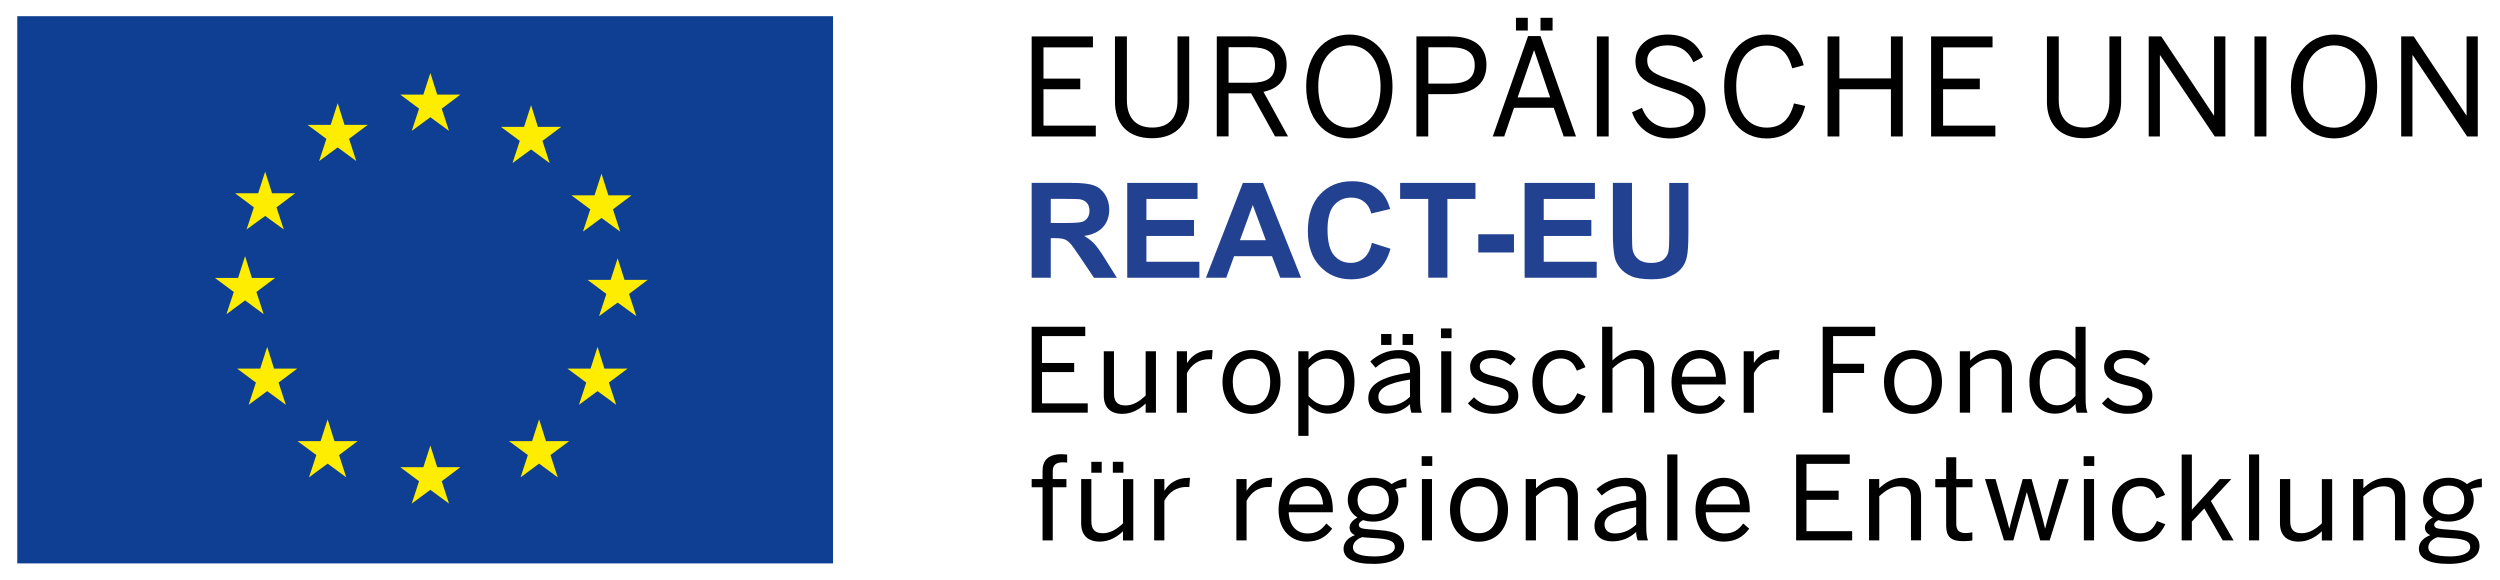 <?xml version="1.0" encoding="utf-8"?>
<!-- Generator: Adobe Illustrator 27.3.1, SVG Export Plug-In . SVG Version: 6.00 Build 0)  -->
<svg version="1.1" id="Ebene_1" xmlns="http://www.w3.org/2000/svg" xmlns:xlink="http://www.w3.org/1999/xlink" x="0px" y="0px"
	 viewBox="0 0 505.06 117.09" style="enable-background:new 0 0 505.06 117.09;" xml:space="preserve">
<style type="text/css">
	.st0{fill:#0F3F93;}
	.st1{fill:#FFED00;}
	.st2{fill:#234191;}
</style>
<g>
	<rect x="3.49" y="3.27" class="st0" width="164.8" height="110.55"/>
	<g>
		<polyline class="st1" points="122.1,74.46 126.79,74.46 123.01,77.29 124.48,81.78 120.72,79.01 116.96,81.78 118.44,77.29 
			114.63,74.46 119.31,74.46 120.72,70.08 122.1,74.46 		"/>
		<polyline class="st1" points="88.33,19.11 93.01,19.11 89.24,21.95 90.71,26.44 86.94,23.68 83.18,26.44 84.66,21.95 80.86,19.11 
			85.53,19.11 86.94,14.75 88.33,19.11 		"/>
		<polyline class="st1" points="88.33,94.38 93.01,94.38 89.24,97.22 90.71,101.73 86.94,98.96 83.18,101.73 84.66,97.22 
			80.86,94.38 85.53,94.38 86.94,90.02 88.33,94.38 		"/>
		<polyline class="st1" points="67.57,89.12 72.25,89.12 68.5,91.93 69.95,96.44 66.19,93.66 62.42,96.44 63.91,91.93 60.11,89.12 
			64.77,89.12 66.19,84.72 67.57,89.12 		"/>
		<polyline class="st1" points="122.91,39.46 127.59,39.46 123.83,42.29 125.29,46.79 121.52,44.03 117.77,46.79 119.25,42.29 
			115.44,39.46 120.11,39.46 121.52,35.09 122.91,39.46 		"/>
		<polyline class="st1" points="54.96,39.04 59.64,39.04 55.86,41.89 57.33,46.36 53.57,43.62 49.81,46.36 51.29,41.89 47.49,39.04 
			52.16,39.04 53.57,34.68 54.96,39.04 		"/>
		<polyline class="st1" points="108.67,25.63 113.37,25.63 109.59,28.46 111.04,32.95 107.29,30.19 103.53,32.95 105.01,28.46 
			101.2,25.63 105.87,25.63 107.29,21.25 108.67,25.63 		"/>
		<polyline class="st1" points="69.6,25.22 74.3,25.22 70.52,28.05 71.98,32.54 68.22,29.78 64.47,32.54 65.94,28.05 62.13,25.22 
			66.81,25.22 68.22,20.84 69.6,25.22 		"/>
		<polyline class="st1" points="110.3,89.12 114.98,89.12 111.21,91.93 112.68,96.44 108.91,93.66 105.17,96.44 106.64,91.93 
			102.83,89.12 107.5,89.12 108.91,84.72 110.3,89.12 		"/>
		<polyline class="st1" points="50.89,56.15 55.58,56.15 51.8,58.98 53.27,63.47 49.51,60.69 45.75,63.47 47.23,58.98 43.42,56.15 
			48.1,56.15 49.51,51.75 50.89,56.15 		"/>
		<polyline class="st1" points="126.17,56.54 130.85,56.54 127.08,59.38 128.55,63.87 124.78,61.12 121.02,63.87 122.5,59.38 
			118.7,56.54 123.37,56.54 124.78,52.18 126.17,56.54 		"/>
		<polyline class="st1" points="55.36,74.46 60.06,74.46 56.28,77.29 57.74,81.78 53.98,79.01 50.23,81.78 51.7,77.29 47.89,74.46 
			52.57,74.46 53.98,70.08 55.36,74.46 		"/>
	</g>
</g>
<g>
	<g>
		<polyline points="208.42,7.36 220.8,7.36 220.8,9.57 210.81,9.57 210.81,15.88 218.24,15.88 218.24,18.03 210.81,18.03 
			210.81,25.38 221.38,25.38 221.38,27.57 208.42,27.57 208.42,7.36 		"/>
		<path d="M225.25,20.57V7.36h2.41v12.9c0,3.24,1.56,5.51,5.13,5.51c3.53,0,5.09-2.18,5.09-5.46V7.36h2.37v13.15
			c0,4.21-2.48,7.42-7.48,7.42C227.57,27.93,225.25,24.75,225.25,20.57"/>
		<path d="M245.82,7.36h6.94c4.58,0,7.17,1.94,7.17,5.66c0,3.24-1.83,4.93-4.68,5.53l4.96,9.01h-2.62l-4.83-8.7h-4.56v8.7h-2.38
			V7.36 M252.63,16.72c3.16,0,4.95-0.87,4.95-3.63c0-2.65-1.76-3.55-4.98-3.55h-4.4v7.18H252.63z"/>
		<path d="M263.88,17.46c0-6.49,3.75-10.48,8.74-10.48c5,0,8.7,3.99,8.7,10.48c0,6.51-3.7,10.5-8.7,10.5
			C267.63,27.96,263.88,23.96,263.88,17.46 M278.91,17.46c0-5.25-2.63-8.29-6.29-8.29c-3.71,0-6.3,3.04-6.3,8.29
			c0,5.28,2.59,8.34,6.3,8.34C276.28,25.79,278.91,22.74,278.91,17.46z"/>
		<path d="M286.15,7.36h6.86c4.36,0,7.29,1.72,7.29,5.73c0,4.31-3.22,5.93-7.45,5.93h-4.31v8.55h-2.39V7.36 M292.97,16.88
			c3.24,0,4.96-0.97,4.96-3.7c0-2.59-1.69-3.63-4.98-3.63h-4.39v7.34H292.97z"/>
		<path d="M308.71,7.28h2.51l7.17,20.29h-2.49l-2-5.79h-8.03l-1.98,5.79h-2.32L308.71,7.28 M306.26,3.59h2.39v2.58h-2.39V3.59z
			 M313.16,19.68l-3.21-9.49h-0.06l-3.29,9.49H313.16z M311.22,3.59h2.44v2.58h-2.44V3.59z"/>
		<rect x="322.6" y="7.36" width="2.39" height="20.21"/>
		<path d="M329.71,22.68l2.01-0.9c1.03,2.7,3.01,4.04,5.75,4.04c2.84,0,4.73-1.2,4.73-3.32c0-2-1.1-2.99-5.08-4.24
			c-4.21-1.3-6.72-2.42-6.72-5.93c0-3.08,2.65-5.35,6.51-5.35c3.83,0,6.08,1.96,7.13,4.52l-1.92,1.07c-1.1-2.42-2.84-3.41-5.24-3.41
			c-2.56,0-4.1,1.27-4.1,2.97c0,2.15,1.35,2.87,5.32,4.13c4.07,1.25,6.46,2.63,6.46,6.06c0,3.34-2.93,5.65-7.21,5.65
			C333.51,27.96,330.76,25.88,329.71,22.68"/>
		<path d="M348.32,17.37c0-6.29,3.51-10.39,8.58-10.39c4.28,0,6.55,2.48,7.49,6.2l-2.31,0.62c-0.87-3.06-2.25-4.6-5.21-4.6
			c-3.77,0-6.11,3.17-6.11,8.17c0,5.35,2.39,8.41,6.17,8.41c2.87,0,4.65-1.62,5.49-4.89l2.27,0.52c-1,3.99-3.56,6.56-7.79,6.56
			C351.77,27.96,348.32,23.99,348.32,17.37"/>
		<polyline points="369.21,7.36 371.6,7.36 371.6,15.84 382.01,15.84 382.01,7.36 384.41,7.36 384.41,27.57 382.01,27.57 
			382.01,18.03 371.6,18.03 371.6,27.57 369.21,27.57 369.21,7.36 		"/>
		<polyline points="390.13,7.36 402.54,7.36 402.54,9.57 392.55,9.57 392.55,15.88 399.97,15.88 399.97,18.03 392.55,18.03 
			392.55,25.38 403.11,25.38 403.11,27.57 390.13,27.57 390.13,7.36 		"/>
		<path d="M413.53,20.57V7.36h2.39v12.9c0,3.24,1.55,5.51,5.13,5.51c3.53,0,5.1-2.18,5.1-5.46V7.36h2.37v13.15
			c0,4.21-2.49,7.42-7.49,7.42C415.83,27.93,413.53,24.75,413.53,20.57"/>
		<polyline points="434.09,7.36 436.63,7.36 447.25,23.34 447.3,23.34 447.3,7.36 449.58,7.36 449.58,27.57 447.43,27.57 
			436.4,11.16 436.35,11.16 436.35,27.57 434.09,27.57 434.09,7.36 		"/>
		<rect x="455.46" y="7.36" width="2.41" height="20.21"/>
		<path d="M462.82,17.46c0-6.49,3.75-10.48,8.74-10.48c4.99,0,8.69,3.99,8.69,10.48c0,6.51-3.7,10.5-8.69,10.5
			C466.57,27.96,462.82,23.96,462.82,17.46 M477.86,17.46c0-5.25-2.63-8.29-6.29-8.29c-3.7,0-6.29,3.04-6.29,8.29
			c0,5.28,2.59,8.34,6.29,8.34C475.23,25.79,477.86,22.74,477.86,17.46z"/>
		<polyline points="485.1,7.36 487.63,7.36 498.28,23.34 498.31,23.34 498.31,7.36 500.57,7.36 500.57,27.57 498.42,27.57 
			487.44,11.16 487.37,11.16 487.37,27.57 485.1,27.57 485.1,7.36 		"/>
	</g>
	<g>
		<g>
			<polyline points="208.42,66.01 219.25,66.01 219.25,67.9 210.51,67.9 210.51,73.33 217.01,73.33 217.01,75.17 210.51,75.17 
				210.51,81.49 219.75,81.49 219.75,83.37 208.42,83.37 208.42,66.01 			"/>
			<path d="M222.99,79.91v-8.94h2.06v8.53c0,1.63,0.71,2.41,2.31,2.41c1.54,0,2.78-0.77,4.09-2v-8.94h2.08v12.4h-2.08v-1.85
				c-1.1,1.05-2.68,2.09-4.73,2.09C224.3,83.61,222.99,82.26,222.99,79.91"/>
			<path d="M237.75,70.97h2.05v2.31h0.06c0.93-1.44,2.41-2.56,4.86-2.56h0.26l-0.14,1.88c-0.08-0.03-0.53-0.03-0.61-0.03
				c-2,0-3.5,1.03-4.44,2.81v8h-2.05V70.97"/>
			<path d="M246.97,77.16c0-4.26,2.77-6.45,5.87-6.45c3.09,0,5.85,2.19,5.85,6.45c0,4.25-2.76,6.46-5.85,6.46
				C249.77,83.62,246.97,81.41,246.97,77.16 M256.61,77.16c0-2.58-1.26-4.71-3.77-4.71c-2.41,0-3.79,1.92-3.79,4.71
				c0,2.64,1.24,4.74,3.79,4.74C255.24,81.9,256.61,80.02,256.61,77.16z"/>
			<path d="M262.29,70.97h2.06v1.72c0.95-1.04,2.27-1.97,4.15-1.97c2.9,0,5.14,2.12,5.14,6.44c0,4.31-2.27,6.41-5.36,6.41
				c-1.55,0-2.86-0.69-3.93-1.79v6.28h-2.06V70.97 M271.58,77.16c0-3.16-1.52-4.71-3.55-4.71c-1.46,0-2.63,0.76-3.68,1.9v5.67
				c1.1,1.22,2.32,1.88,3.66,1.88C270.19,81.9,271.58,80.47,271.58,77.16z"/>
			<path d="M276.43,80.43c0-2.5,2.17-4.29,8.42-5.16V74.7c0-1.55-0.83-2.29-2.38-2.29c-1.91,0-3.34,0.81-4.57,1.88l-1.07-1.27
				c1.45-1.31,3.34-2.3,5.85-2.3c3.02,0,4.21,1.55,4.21,4.14v5.46c0,1.5,0.1,2.42,0.36,3.06h-2.11c-0.17-0.52-0.29-1.02-0.29-1.72
				c-1.39,1.28-2.97,1.91-4.86,1.91C277.81,83.56,276.43,82.43,276.43,80.43 M284.85,80.15v-3.47c-4.8,0.75-6.38,1.9-6.38,3.45
				c0,1.2,0.8,1.83,2.12,1.83C282.27,81.95,283.69,81.28,284.85,80.15z M279.02,67.47h2.09v2.21h-2.09V67.47z M283.35,67.47h2.14
				v2.21h-2.14V67.47z"/>
			<path d="M291.11,66.35h2.14v1.97h-2.14V66.35z M291.16,70.97h2.04v12.39h-2.04V70.97z"/>
			<path d="M296.55,81.49l1.24-1.23c0.95,1.02,2.23,1.72,3.93,1.72c1.97,0,3.05-0.68,3.05-1.95c0-1.25-1.11-1.72-3.26-2.2
				c-2.67-0.64-4.52-1.33-4.52-3.74c0-1.86,1.69-3.38,4.43-3.38c2.22,0,3.66,0.7,4.81,1.78l-1.07,1.34
				c-0.96-0.87-2.24-1.48-3.66-1.48c-1.83,0-2.55,0.79-2.55,1.67c0,1.14,1,1.57,2.98,2.02c2.86,0.68,4.8,1.35,4.8,3.92
				c0,2.36-2.17,3.64-5.05,3.64C299.43,83.61,297.58,82.7,296.55,81.49"/>
			<path d="M309.57,77.16c0-4.52,2.97-6.45,5.79-6.45c2.84,0,4.19,1.65,4.95,3.47l-1.75,0.71c-0.62-1.6-1.6-2.47-3.25-2.47
				c-1.81,0-3.64,1.23-3.64,4.73c0,3.06,1.48,4.77,3.59,4.77c1.6,0,2.59-0.68,3.4-2.48l1.7,0.65c-0.98,2.07-2.44,3.52-5.16,3.52
				C312.28,83.62,309.57,81.41,309.57,77.16"/>
			<path d="M323.66,66.01h2.09v6.82c1.08-1.05,2.66-2.12,4.73-2.12c2.4,0,3.72,1.36,3.72,3.71v8.94h-2.07v-8.49
				c0-1.66-0.7-2.42-2.3-2.42c-1.51,0-2.77,0.76-4.07,2v8.92h-2.09V66.01"/>
			<path d="M337.68,77.16c0-4.5,3.07-6.45,5.71-6.45c2.99,0,5.26,2.07,5.26,6.54v0.42h-8.91c0.07,2.79,1.72,4.29,3.8,4.29
				c1.81,0,2.84-0.73,3.8-2.01l1.18,1.03c-1.16,1.64-2.76,2.62-5.13,2.62C340.4,83.62,337.68,81.49,337.68,77.16 M346.69,76.11
				c-0.17-2.2-1.24-3.7-3.32-3.7c-1.69,0-3.29,1.15-3.58,3.7H346.69z"/>
			<path d="M352.26,70.97h2.06v2.31h0.04c0.92-1.44,2.43-2.56,4.88-2.56h0.26l-0.15,1.88c-0.06-0.03-0.52-0.03-0.59-0.03
				c-1.99,0-3.5,1.03-4.43,2.81v8h-2.06V70.97"/>
			<polyline points="368.23,66.01 378.84,66.01 378.84,67.9 370.33,67.9 370.33,73.49 376.59,73.49 376.59,75.35 370.33,75.35 
				370.33,83.37 368.23,83.37 368.23,66.01 			"/>
			<path d="M380.61,77.16c0-4.26,2.77-6.45,5.88-6.45c3.08,0,5.84,2.19,5.84,6.45c0,4.25-2.76,6.46-5.84,6.46
				C383.41,83.62,380.61,81.41,380.61,77.16 M390.27,77.16c0-2.58-1.28-4.71-3.77-4.71c-2.41,0-3.82,1.92-3.82,4.71
				c0,2.64,1.26,4.74,3.82,4.74C388.89,81.9,390.27,80.02,390.27,77.16z"/>
			<path d="M395.93,70.97h2.08v1.86c1.1-1.05,2.67-2.12,4.73-2.12c2.4,0,3.73,1.36,3.73,3.71v8.94h-2.07v-8.49
				c0-1.66-0.71-2.42-2.31-2.42c-1.5,0-2.76,0.76-4.08,2v8.92h-2.08V70.97"/>
			<path d="M409.99,77.19c0-4.31,2.3-6.47,5.38-6.47c1.54,0,2.97,0.75,3.93,1.83v-6.53h2.04v14.3c0,1.5,0.1,2.42,0.38,3.06h-2.14
				c-0.14-0.41-0.28-1.14-0.28-1.77c-1.01,1.09-2.28,1.96-4.16,1.96C412.24,83.56,409.99,81.52,409.99,77.19 M419.3,79.99v-5.69
				c-1.11-1.22-2.3-1.87-3.64-1.87c-2.19,0-3.59,1.52-3.59,4.78c0,3.17,1.55,4.67,3.57,4.67C417.09,81.88,418.24,81.12,419.3,79.99z
				"/>
			<path d="M424.64,81.49l1.23-1.23c0.96,1.02,2.23,1.72,3.94,1.72c1.96,0,3.04-0.68,3.04-1.95c0-1.25-1.11-1.72-3.25-2.2
				c-2.67-0.64-4.52-1.33-4.52-3.74c0-1.86,1.67-3.38,4.42-3.38c2.22,0,3.66,0.7,4.83,1.78l-1.07,1.34
				c-0.96-0.87-2.24-1.48-3.66-1.48c-1.83,0-2.56,0.79-2.56,1.67c0,1.14,1.01,1.57,2.99,2.02c2.83,0.68,4.8,1.35,4.8,3.92
				c0,2.36-2.18,3.64-5.05,3.64C427.52,83.61,425.65,82.7,424.64,81.49"/>
		</g>
		<g>
			<path d="M210.62,98.44h-2.2v-1.66h2.2v-1.66c0-2.09,1.13-3.36,3.8-3.36c0.35,0,0.98,0.07,1.17,0.07v1.64
				c-0.19-0.05-0.6-0.07-0.88-0.07c-1.15,0-2.03,0.4-2.03,1.73v1.65h2.76v1.66h-2.76v10.73h-2.06V98.44"/>
			<path d="M218.42,105.73v-8.95h2.06v8.53c0,1.63,0.71,2.41,2.32,2.41c1.52,0,2.76-0.77,4.07-1.98v-8.95h2.08v12.39h-2.08v-1.85
				c-1.1,1.06-2.67,2.09-4.73,2.09C219.73,109.41,218.42,108.07,218.42,105.73 M220.47,93.29h2.1v2.21h-2.1V93.29z M224.82,93.29
				h2.13v2.21h-2.13V93.29z"/>
			<path d="M233.17,96.78h2.06v2.31h0.05c0.94-1.44,2.41-2.56,4.87-2.56h0.26l-0.14,1.87c-0.07-0.02-0.53-0.02-0.59-0.02
				c-2.02,0-3.51,1.03-4.45,2.79v8h-2.06V96.78"/>
			<path d="M249.78,96.78h2.06v2.31h0.05c0.94-1.44,2.41-2.56,4.87-2.56h0.26l-0.14,1.87c-0.07-0.02-0.53-0.02-0.59-0.02
				c-2.02,0-3.51,1.03-4.45,2.79v8h-2.06V96.78"/>
			<path d="M258.3,102.98c0-4.51,3.05-6.45,5.71-6.45c2.99,0,5.25,2.07,5.25,6.54v0.42h-8.91c0.07,2.79,1.71,4.28,3.79,4.28
				c1.82,0,2.85-0.71,3.8-2.01l1.19,1.04c-1.17,1.63-2.77,2.62-5.13,2.62C261.02,109.44,258.3,107.31,258.3,102.98 M267.3,101.92
				c-0.16-2.2-1.23-3.71-3.31-3.71c-1.71,0-3.31,1.15-3.58,3.71H267.3z"/>
			<path d="M271.43,110.86c0-1.27,0.87-2.21,2.29-2.75c-0.71-0.34-1.07-0.83-1.07-1.57c0-0.79,0.66-1.48,1.58-2
				c-1.22-0.76-1.95-2.02-1.95-3.57c0-2.6,2.13-4.45,5.13-4.45c1.56,0,2.86,0.52,3.73,1.28c0.78-0.56,1.96-1.03,2.99-1.14v1.77
				c-0.69,0-1.53,0.13-2.27,0.41c0.39,0.56,0.64,1.29,0.64,2.13c0,2.67-2.17,4.41-5.1,4.41c-0.74,0-1.35-0.11-2.01-0.3
				c-0.52,0.23-0.87,0.53-0.87,0.96c0,0.52,0.41,0.76,1.75,0.87l2.56,0.2c3.21,0.22,4.84,1.23,4.84,3.22c0,2.35-2.51,3.59-6.17,3.59
				C273.26,113.94,271.43,112.74,271.43,110.86 M281.79,110.54c0-1.1-0.84-1.6-3.5-1.79l-2.39-0.16c-0.25-0.02-0.48-0.05-0.71-0.07
				c-1.21,0.42-1.86,1.2-1.86,2.04c0,1.23,1.32,1.85,4.44,1.85C280.29,112.41,281.79,111.66,281.79,110.54z M280.6,101.03
				c0-1.8-1.14-2.93-3.19-2.93c-1.96,0-3.16,1.15-3.16,2.93c0,1.79,1.27,2.89,3.19,2.89C279.38,103.92,280.6,102.82,280.6,101.03z"
				/>
			<path d="M287.21,92.16h2.14v1.97h-2.14V92.16z M287.26,96.78h2.04v12.39h-2.04V96.78z"/>
			<path d="M292.93,102.98c0-4.27,2.76-6.45,5.88-6.45c3.08,0,5.85,2.18,5.85,6.45c0,4.25-2.77,6.46-5.85,6.46
				C295.72,109.44,292.93,107.22,292.93,102.98 M302.58,102.98c0-2.58-1.28-4.72-3.77-4.72c-2.43,0-3.82,1.94-3.82,4.72
				c0,2.62,1.26,4.74,3.82,4.74C301.19,107.72,302.58,105.82,302.58,102.98z"/>
			<path d="M308.24,96.78h2.07v1.86c1.11-1.06,2.68-2.12,4.73-2.12c2.41,0,3.74,1.36,3.74,3.7v8.94h-2.06v-8.48
				c0-1.65-0.73-2.43-2.33-2.43c-1.5,0-2.77,0.79-4.09,2v8.92h-2.07V96.78"/>
			<path d="M322.12,106.23c0-2.49,2.18-4.28,8.43-5.14v-0.58c0-1.55-0.84-2.3-2.39-2.3c-1.91,0-3.32,0.83-4.56,1.89l-1.08-1.27
				c1.45-1.31,3.35-2.3,5.86-2.3c3,0,4.2,1.55,4.2,4.14v5.46c0,1.5,0.09,2.42,0.36,3.05h-2.09c-0.17-0.52-0.3-1-0.3-1.71
				c-1.4,1.28-2.98,1.9-4.88,1.9C323.51,109.36,322.12,108.23,322.12,106.23 M330.55,105.96v-3.48c-4.8,0.76-6.4,1.91-6.4,3.46
				c0,1.18,0.81,1.83,2.13,1.83C327.94,107.77,329.38,107.08,330.55,105.96z"/>
			<rect x="336.82" y="91.81" width="2.06" height="17.36"/>
			<path d="M342.53,102.98c0-4.51,3.04-6.45,5.7-6.45c2.98,0,5.26,2.07,5.26,6.54v0.42h-8.9c0.06,2.79,1.71,4.28,3.79,4.28
				c1.82,0,2.83-0.71,3.79-2.01l1.21,1.04c-1.18,1.63-2.78,2.62-5.15,2.62C345.25,109.44,342.53,107.31,342.53,102.98
				 M351.53,101.92c-0.17-2.2-1.26-3.71-3.32-3.71c-1.7,0-3.3,1.15-3.58,3.71H351.53z"/>
			<polyline points="362.86,91.82 373.69,91.82 373.69,93.71 364.95,93.71 364.95,99.13 371.45,99.13 371.45,100.98 364.95,100.98 
				364.95,107.31 374.18,107.31 374.18,109.17 362.86,109.17 362.86,91.82 			"/>
			<path d="M377.58,96.78h2.07v1.86c1.11-1.06,2.68-2.12,4.73-2.12c2.41,0,3.72,1.36,3.72,3.7v8.94h-2.04v-8.48
				c0-1.65-0.71-2.43-2.31-2.43c-1.5,0-2.77,0.79-4.09,2v8.92h-2.07V96.78"/>
			<path d="M393.17,106.17v-7.73h-2.2v-1.66h2.2v-4.4h2.04v4.4h3.28v1.66h-3.28v7.29c0,1.31,0.43,1.96,1.96,1.96
				c0.46,0,0.95-0.07,1.29-0.16v1.66c-0.37,0.07-1.14,0.14-1.8,0.14C394.02,109.34,393.17,108.34,393.17,106.17"/>
			<path d="M401.01,96.78h2.13l1.65,5.82c0.43,1.52,0.73,2.53,1.11,4.13h0.05c0.42-1.73,0.67-2.63,1.08-4.15l1.61-5.79h1.79
				l1.65,5.91c0.43,1.49,0.66,2.41,1.06,4.03h0.05c0.42-1.63,0.66-2.52,1.08-3.98l1.72-5.96h1.94l-3.85,12.39h-1.91l-2.68-9.69
				h-0.05l-2.7,9.69h-1.88L401.01,96.78"/>
			<path d="M420.94,92.16h2.15v1.97h-2.15V92.16z M420.99,96.78h2.06v12.39h-2.06V96.78z"/>
			<path d="M426.67,102.98c0-4.54,2.97-6.45,5.79-6.45c2.84,0,4.17,1.65,4.94,3.46l-1.75,0.71c-0.62-1.6-1.59-2.47-3.24-2.47
				c-1.81,0-3.66,1.25-3.66,4.74c0,3.05,1.48,4.77,3.61,4.77c1.6,0,2.59-0.68,3.39-2.48l1.7,0.65c-0.98,2.06-2.44,3.52-5.16,3.52
				C429.37,109.44,426.67,107.22,426.67,102.98"/>
			<polyline points="440.75,91.82 442.81,91.82 442.81,102.98 448.45,96.78 450.78,96.78 446.65,101.22 451.23,109.17 
				449.04,109.17 445.32,102.72 442.81,105.37 442.81,109.17 440.75,109.17 440.75,91.82 			"/>
			<rect x="454.36" y="91.81" width="2.04" height="17.36"/>
			<path d="M460.61,105.73v-8.95h2.07v8.53c0,1.63,0.7,2.41,2.3,2.41c1.53,0,2.77-0.77,4.09-1.98v-8.95h2.08v12.39h-2.08v-1.85
				c-1.1,1.06-2.67,2.09-4.73,2.09C461.93,109.41,460.61,108.07,460.61,105.73"/>
			<path d="M475.38,96.78h2.08v1.86c1.09-1.06,2.67-2.12,4.73-2.12c2.41,0,3.73,1.36,3.73,3.7v8.94h-2.07v-8.48
				c0-1.65-0.7-2.43-2.3-2.43c-1.53,0-2.78,0.79-4.09,2v8.92h-2.08V96.78"/>
			<path d="M488.67,110.86c0-1.27,0.89-2.21,2.3-2.75c-0.73-0.34-1.08-0.83-1.08-1.57c0-0.79,0.67-1.48,1.58-2
				c-1.22-0.76-1.95-2.02-1.95-3.57c0-2.6,2.14-4.45,5.15-4.45c1.55,0,2.84,0.52,3.72,1.28c0.78-0.56,1.97-1.03,3-1.14v1.77
				c-0.7,0-1.53,0.13-2.28,0.41c0.41,0.56,0.64,1.29,0.64,2.13c0,2.67-2.14,4.41-5.09,4.41c-0.74,0-1.37-0.11-2.02-0.3
				c-0.52,0.23-0.87,0.53-0.87,0.96c0,0.52,0.41,0.76,1.76,0.87l2.56,0.2c3.2,0.22,4.83,1.23,4.83,3.22c0,2.35-2.51,3.59-6.16,3.59
				C490.51,113.94,488.67,112.74,488.67,110.86 M499.04,110.54c0-1.1-0.84-1.6-3.5-1.79l-2.38-0.16c-0.25-0.02-0.49-0.05-0.71-0.07
				c-1.22,0.42-1.87,1.2-1.87,2.04c0,1.23,1.32,1.85,4.44,1.85C497.54,112.41,499.04,111.66,499.04,110.54z M497.84,101.03
				c0-1.8-1.16-2.93-3.18-2.93c-1.96,0-3.18,1.15-3.18,2.93c0,1.79,1.27,2.89,3.2,2.89C496.63,103.92,497.84,102.82,497.84,101.03z"
				/>
		</g>
	</g>
	<g>
		<path class="st2" d="M208.42,56.11V36.95h8.14c2.05,0,3.53,0.17,4.46,0.52c0.93,0.34,1.67,0.96,2.23,1.84
			c0.56,0.88,0.84,1.89,0.84,3.02c0,1.44-0.42,2.62-1.27,3.56c-0.85,0.94-2.11,1.53-3.79,1.77c0.84,0.49,1.53,1.02,2.07,1.61
			c0.54,0.58,1.28,1.62,2.2,3.11l2.34,3.74h-4.63l-2.8-4.17c-0.99-1.49-1.67-2.43-2.04-2.82c-0.37-0.39-0.75-0.65-1.16-0.8
			c-0.41-0.14-1.06-0.22-1.95-0.22h-0.78v8H208.42z M212.29,45.05h2.86c1.86,0,3.01-0.08,3.48-0.24c0.46-0.16,0.82-0.43,1.08-0.81
			c0.26-0.38,0.39-0.86,0.39-1.44c0-0.64-0.17-1.16-0.52-1.56c-0.34-0.4-0.83-0.65-1.46-0.75c-0.31-0.04-1.25-0.07-2.82-0.07h-3.02
			V45.05z"/>
		<path class="st2" d="M227.73,56.11V36.95h14.2v3.24H231.6v4.25h9.62v3.23h-9.62v5.21h10.7v3.23H227.73z"/>
		<path class="st2" d="M262.85,56.11h-4.21l-1.67-4.35h-7.66l-1.58,4.35h-4.1l7.46-19.15h4.09L262.85,56.11z M255.73,48.53
			l-2.64-7.11l-2.59,7.11H255.73z"/>
		<path class="st2" d="M277.16,49.06l3.75,1.19c-0.58,2.09-1.53,3.64-2.87,4.66c-1.34,1.01-3.03,1.52-5.09,1.52
			c-2.54,0-4.63-0.87-6.27-2.61c-1.64-1.74-2.46-4.11-2.46-7.13c0-3.19,0.82-5.66,2.47-7.43c1.65-1.76,3.81-2.65,6.49-2.65
			c2.34,0,4.25,0.69,5.71,2.08c0.87,0.82,1.52,1.99,1.96,3.53l-3.83,0.91c-0.23-0.99-0.7-1.78-1.42-2.35
			c-0.72-0.58-1.59-0.86-2.62-0.86c-1.42,0-2.57,0.51-3.46,1.53s-1.33,2.67-1.33,4.95c0,2.42,0.44,4.15,1.31,5.17
			c0.87,1.03,2,1.54,3.4,1.54c1.03,0,1.91-0.33,2.65-0.98C276.3,51.49,276.84,50.47,277.16,49.06z"/>
		<path class="st2" d="M288.54,56.11V40.19h-5.68v-3.24h15.22v3.24h-5.67v15.91H288.54z"/>
		<path class="st2" d="M298.65,51v-3.67h7.21V51H298.65z"/>
		<path class="st2" d="M308.01,56.11V36.95h14.2v3.24h-10.34v4.25h9.62v3.23h-9.62v5.21h10.7v3.23H308.01z"/>
		<path class="st2" d="M325.83,36.95h3.87v10.37c0,1.65,0.05,2.71,0.14,3.2c0.17,0.78,0.56,1.41,1.18,1.89
			c0.62,0.48,1.47,0.71,2.55,0.71c1.1,0,1.92-0.22,2.48-0.67c0.56-0.45,0.89-1,1.01-1.65s0.17-1.74,0.17-3.25v-10.6h3.87v10.06
			c0,2.3-0.1,3.92-0.31,4.87c-0.21,0.95-0.59,1.75-1.16,2.4c-0.56,0.65-1.31,1.17-2.25,1.56c-0.94,0.39-2.17,0.58-3.68,0.58
			c-1.83,0-3.22-0.21-4.16-0.63c-0.95-0.42-1.69-0.97-2.24-1.65c-0.55-0.67-0.91-1.38-1.08-2.12c-0.25-1.1-0.38-2.72-0.38-4.86
			V36.95z"/>
	</g>
</g>
</svg>
